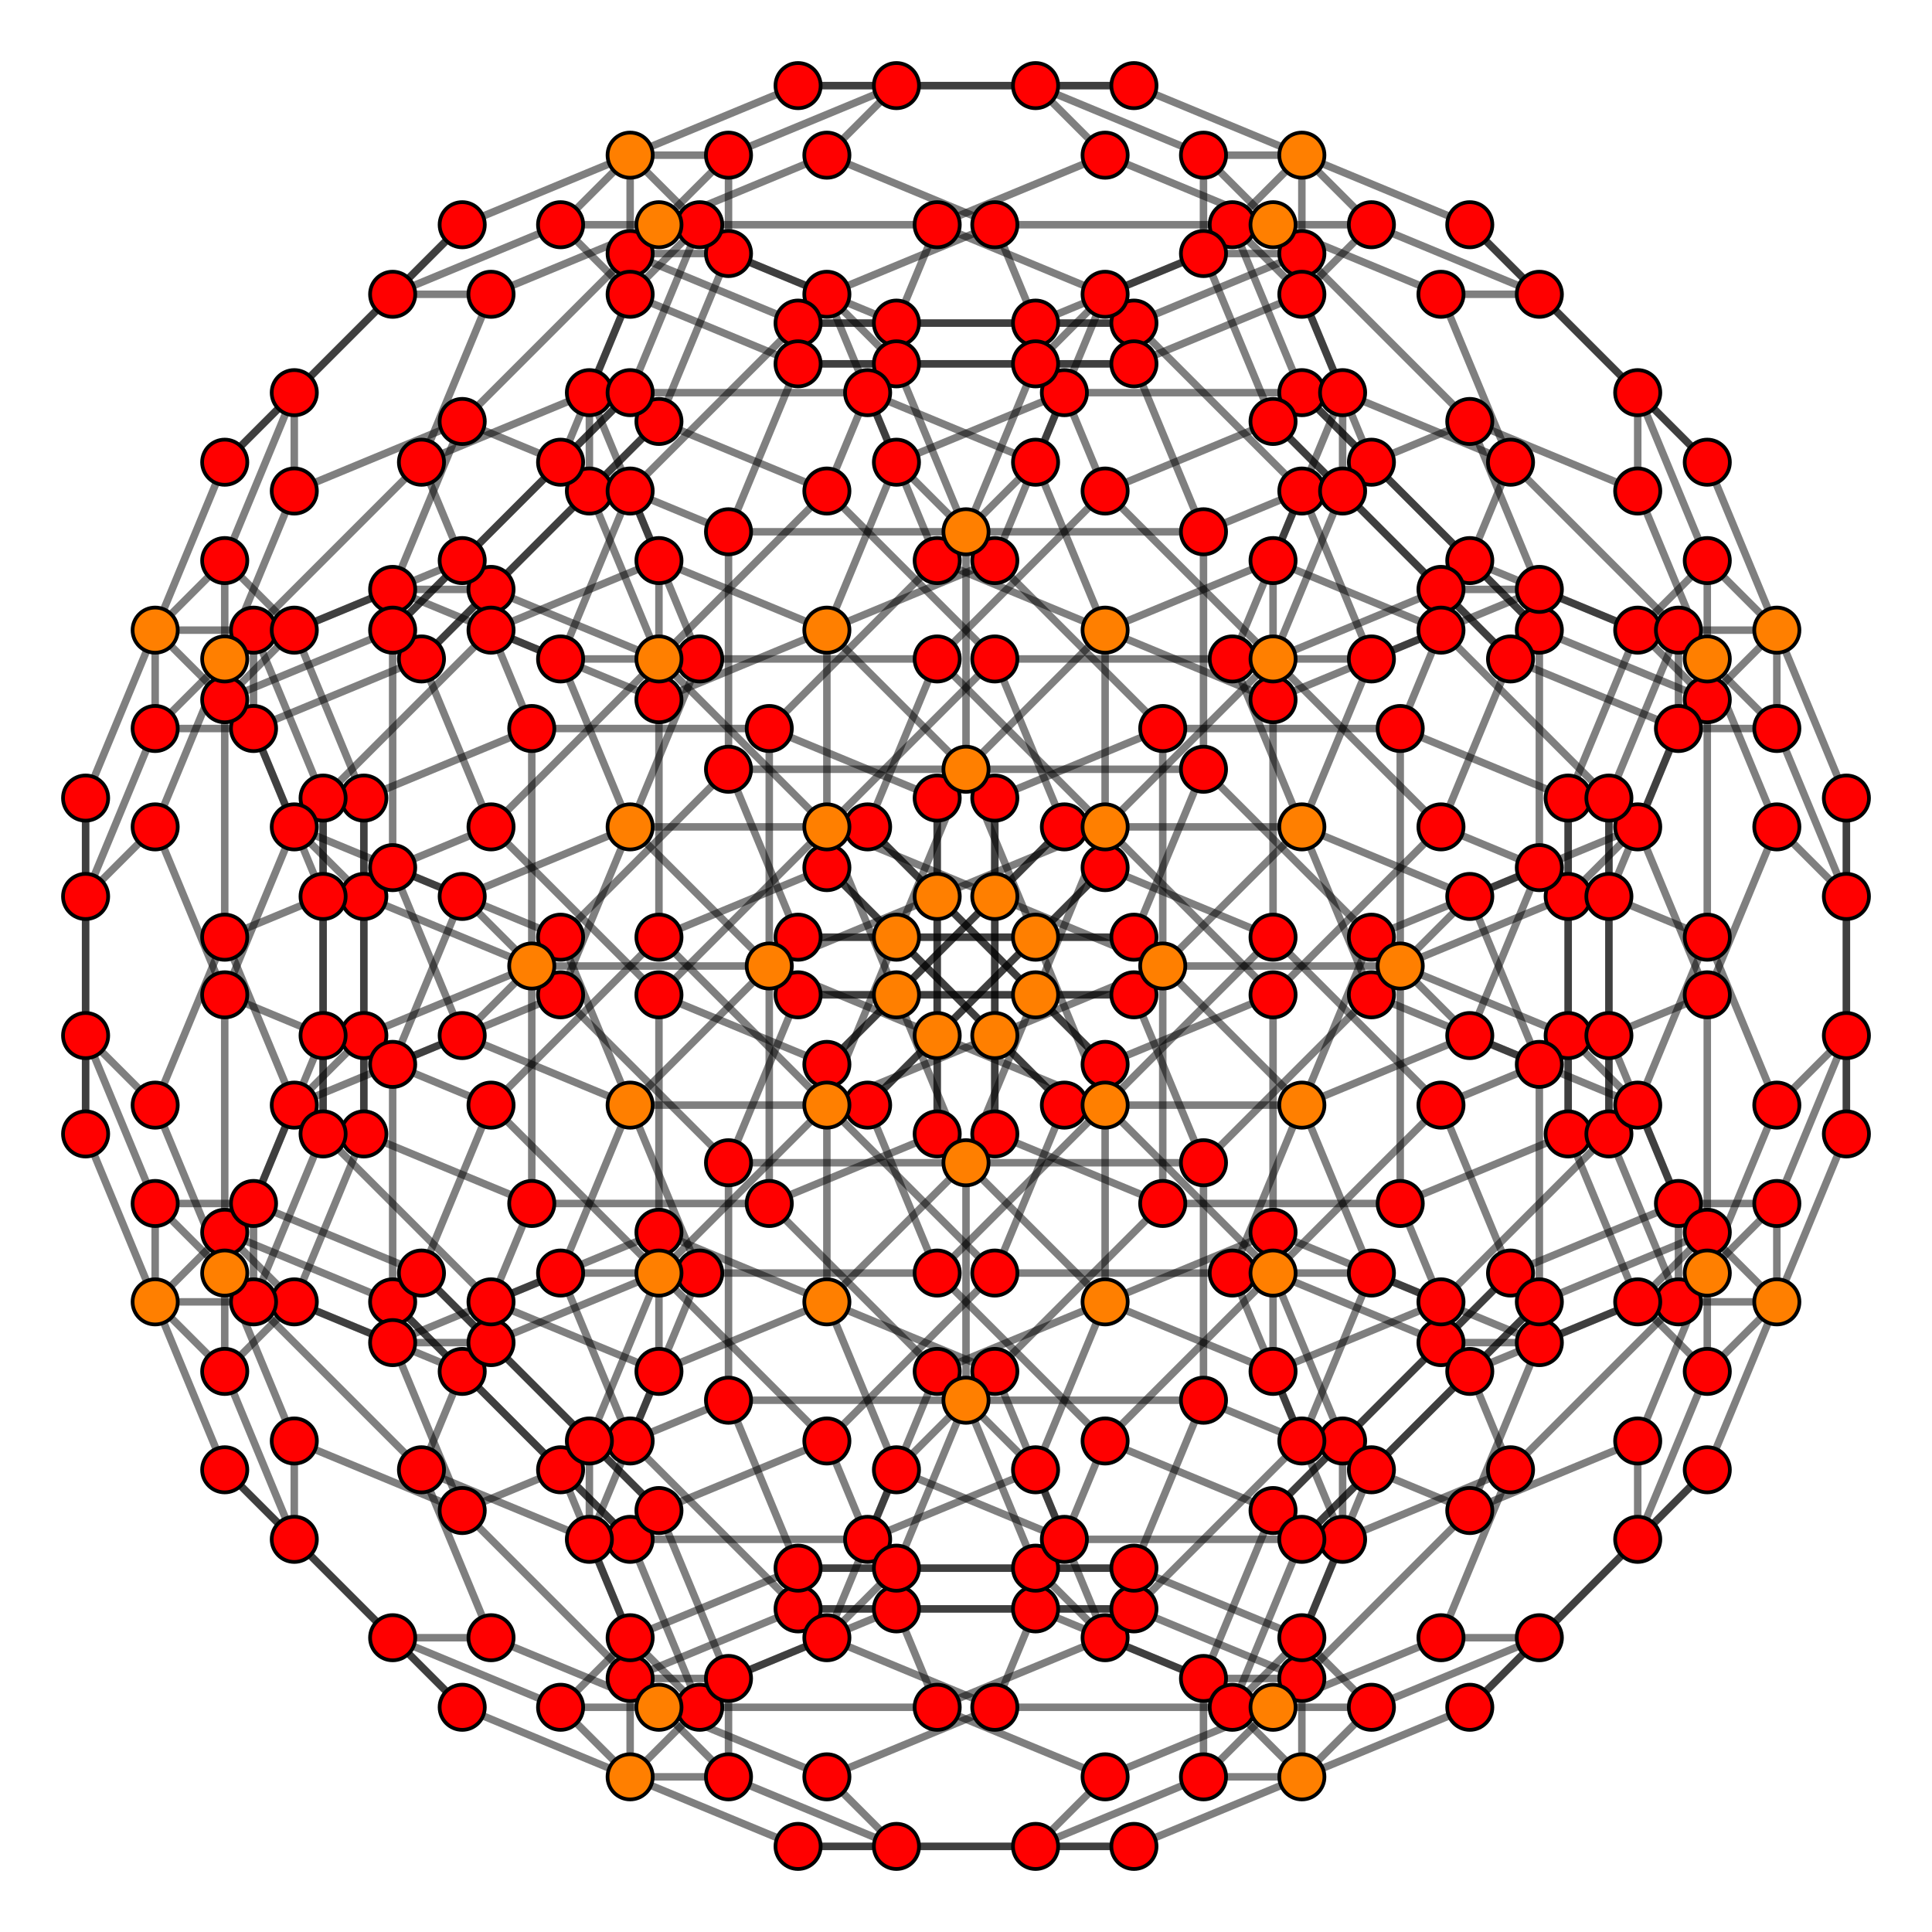 <?xml version="1.0" encoding="UTF-8" standalone="no"?>
<svg
xmlns="http://www.w3.org/2000/svg"
version="1.0"
width="1600" height="1600"
id="4-cube_t0123.svg">
<g style="stroke:#000000;stroke-width:6.2;stroke-opacity:0.50;">
<line x1="1413.893" y1="464.251" x2="1356.287" y2="325.179"/>
<line x1="1413.893" y1="464.251" x2="1356.287" y2="521.856"/>
<line x1="1413.893" y1="464.251" x2="1413.893" y2="545.717"/>
<line x1="1413.893" y1="464.251" x2="1471.498" y2="521.856"/>
<line x1="1111.888" y1="1193.355" x2="1054.283" y2="1054.283"/>
<line x1="1111.888" y1="1193.355" x2="1054.283" y2="1250.960"/>
<line x1="1111.888" y1="1193.355" x2="1111.888" y2="1274.821"/>
<line x1="1111.888" y1="1193.355" x2="1250.960" y2="1054.283"/>
<line x1="881.466" y1="684.789" x2="823.861" y2="545.717"/>
<line x1="881.466" y1="684.789" x2="823.861" y2="742.395"/>
<line x1="881.466" y1="684.789" x2="1078.144" y2="684.789"/>
<line x1="881.466" y1="684.789" x2="742.395" y2="823.861"/>
<line x1="579.462" y1="1413.893" x2="521.856" y2="1274.821"/>
<line x1="579.462" y1="1413.893" x2="521.856" y2="1471.498"/>
<line x1="579.462" y1="1413.893" x2="776.139" y2="1413.893"/>
<line x1="579.462" y1="1413.893" x2="521.856" y2="1356.287"/>
<line x1="1078.144" y1="325.179" x2="1020.538" y2="186.107"/>
<line x1="1078.144" y1="325.179" x2="1217.216" y2="464.251"/>
<line x1="1078.144" y1="325.179" x2="881.466" y2="325.179"/>
<line x1="1078.144" y1="325.179" x2="1135.749" y2="382.784"/>
<line x1="776.139" y1="1054.283" x2="718.534" y2="915.211"/>
<line x1="776.139" y1="1054.283" x2="915.211" y2="1193.355"/>
<line x1="776.139" y1="1054.283" x2="579.462" y2="1054.283"/>
<line x1="776.139" y1="1054.283" x2="915.211" y2="915.211"/>
<line x1="545.717" y1="545.717" x2="488.112" y2="406.645"/>
<line x1="545.717" y1="545.717" x2="684.789" y2="684.789"/>
<line x1="545.717" y1="545.717" x2="545.717" y2="464.251"/>
<line x1="545.717" y1="545.717" x2="406.645" y2="684.789"/>
<line x1="243.713" y1="1274.821" x2="186.107" y2="1135.749"/>
<line x1="243.713" y1="1274.821" x2="382.784" y2="1413.893"/>
<line x1="243.713" y1="1274.821" x2="243.713" y2="1193.355"/>
<line x1="243.713" y1="1274.821" x2="186.107" y2="1217.216"/>
<line x1="1356.287" y1="325.179" x2="1217.216" y2="186.107"/>
<line x1="1356.287" y1="325.179" x2="1356.287" y2="406.645"/>
<line x1="1356.287" y1="325.179" x2="1413.893" y2="382.784"/>
<line x1="1054.283" y1="1054.283" x2="915.211" y2="915.211"/>
<line x1="1054.283" y1="1054.283" x2="1054.283" y2="1135.749"/>
<line x1="1054.283" y1="1054.283" x2="1193.355" y2="915.211"/>
<line x1="823.861" y1="545.717" x2="684.789" y2="406.645"/>
<line x1="823.861" y1="545.717" x2="1020.538" y2="545.717"/>
<line x1="823.861" y1="545.717" x2="684.789" y2="684.789"/>
<line x1="521.856" y1="1274.821" x2="382.784" y2="1135.749"/>
<line x1="521.856" y1="1274.821" x2="718.534" y2="1274.821"/>
<line x1="521.856" y1="1274.821" x2="464.251" y2="1217.216"/>
<line x1="1020.538" y1="186.107" x2="1078.144" y2="128.502"/>
<line x1="1020.538" y1="186.107" x2="823.861" y2="186.107"/>
<line x1="1020.538" y1="186.107" x2="1078.144" y2="243.713"/>
<line x1="718.534" y1="915.211" x2="776.139" y2="857.605"/>
<line x1="718.534" y1="915.211" x2="521.856" y2="915.211"/>
<line x1="718.534" y1="915.211" x2="857.605" y2="776.139"/>
<line x1="488.112" y1="406.645" x2="545.717" y2="349.040"/>
<line x1="488.112" y1="406.645" x2="488.112" y2="325.179"/>
<line x1="488.112" y1="406.645" x2="349.040" y2="545.717"/>
<line x1="186.107" y1="1135.749" x2="243.713" y2="1078.144"/>
<line x1="186.107" y1="1135.749" x2="186.107" y2="1054.283"/>
<line x1="186.107" y1="1135.749" x2="128.502" y2="1078.144"/>
<line x1="1356.287" y1="521.856" x2="1217.216" y2="464.251"/>
<line x1="1356.287" y1="521.856" x2="1298.682" y2="660.928"/>
<line x1="1356.287" y1="521.856" x2="1413.893" y2="579.462"/>
<line x1="1054.283" y1="1250.960" x2="915.211" y2="1193.355"/>
<line x1="1054.283" y1="1250.960" x2="996.677" y2="1390.032"/>
<line x1="1054.283" y1="1250.960" x2="1193.355" y2="1111.888"/>
<line x1="823.861" y1="742.395" x2="684.789" y2="684.789"/>
<line x1="823.861" y1="742.395" x2="962.933" y2="800.000"/>
<line x1="823.861" y1="742.395" x2="684.789" y2="881.466"/>
<line x1="521.856" y1="1471.498" x2="382.784" y2="1413.893"/>
<line x1="521.856" y1="1471.498" x2="660.928" y2="1529.104"/>
<line x1="521.856" y1="1471.498" x2="464.251" y2="1413.893"/>
<line x1="1217.216" y1="464.251" x2="1159.610" y2="603.323"/>
<line x1="1217.216" y1="464.251" x2="1274.821" y2="521.856"/>
<line x1="915.211" y1="1193.355" x2="857.605" y2="1332.427"/>
<line x1="915.211" y1="1193.355" x2="1054.283" y2="1054.283"/>
<line x1="684.789" y1="684.789" x2="545.717" y2="823.861"/>
<line x1="382.784" y1="1413.893" x2="325.179" y2="1356.287"/>
<line x1="1217.216" y1="186.107" x2="1078.144" y2="128.502"/>
<line x1="1217.216" y1="186.107" x2="1274.821" y2="243.713"/>
<line x1="915.211" y1="915.211" x2="776.139" y2="857.605"/>
<line x1="915.211" y1="915.211" x2="1054.283" y2="776.139"/>
<line x1="684.789" y1="406.645" x2="545.717" y2="349.040"/>
<line x1="684.789" y1="406.645" x2="742.395" y2="267.574"/>
<line x1="684.789" y1="406.645" x2="545.717" y2="545.717"/>
<line x1="382.784" y1="1135.749" x2="243.713" y2="1078.144"/>
<line x1="382.784" y1="1135.749" x2="440.390" y2="996.677"/>
<line x1="382.784" y1="1135.749" x2="325.179" y2="1078.144"/>
<line x1="1078.144" y1="128.502" x2="939.072" y2="70.896"/>
<line x1="1078.144" y1="128.502" x2="1135.749" y2="186.107"/>
<line x1="776.139" y1="857.605" x2="637.067" y2="800.000"/>
<line x1="776.139" y1="857.605" x2="915.211" y2="718.534"/>
<line x1="545.717" y1="349.040" x2="603.323" y2="209.968"/>
<line x1="545.717" y1="349.040" x2="406.645" y2="488.112"/>
<line x1="243.713" y1="1078.144" x2="301.318" y2="939.072"/>
<line x1="243.713" y1="1078.144" x2="186.107" y2="1020.538"/>
<line x1="1413.893" y1="545.717" x2="1356.287" y2="406.645"/>
<line x1="1413.893" y1="545.717" x2="1356.287" y2="684.789"/>
<line x1="1413.893" y1="545.717" x2="1471.498" y2="684.789"/>
<line x1="1111.888" y1="1274.821" x2="1054.283" y2="1135.749"/>
<line x1="1111.888" y1="1274.821" x2="1054.283" y2="1413.893"/>
<line x1="1111.888" y1="1274.821" x2="1250.960" y2="1217.215"/>
<line x1="1078.144" y1="684.789" x2="1020.538" y2="545.717"/>
<line x1="1078.144" y1="684.789" x2="1217.216" y2="742.395"/>
<line x1="1078.144" y1="684.789" x2="1135.749" y2="823.861"/>
<line x1="776.139" y1="1413.893" x2="718.534" y2="1274.821"/>
<line x1="776.139" y1="1413.893" x2="915.211" y2="1471.498"/>
<line x1="776.139" y1="1413.893" x2="915.211" y2="1356.287"/>
<line x1="881.466" y1="325.179" x2="823.861" y2="186.107"/>
<line x1="881.466" y1="325.179" x2="823.861" y2="464.251"/>
<line x1="881.466" y1="325.179" x2="742.395" y2="382.784"/>
<line x1="579.462" y1="1054.283" x2="521.856" y2="915.211"/>
<line x1="579.462" y1="1054.283" x2="521.856" y2="1193.355"/>
<line x1="545.717" y1="464.251" x2="488.112" y2="325.179"/>
<line x1="545.717" y1="464.251" x2="684.789" y2="521.856"/>
<line x1="545.717" y1="464.251" x2="406.645" y2="521.856"/>
<line x1="243.713" y1="1193.355" x2="186.107" y2="1054.283"/>
<line x1="243.713" y1="1193.355" x2="382.784" y2="1250.960"/>
<line x1="1356.287" y1="406.645" x2="1217.216" y2="349.040"/>
<line x1="1054.283" y1="1135.749" x2="915.211" y2="1078.144"/>
<line x1="1054.283" y1="1135.749" x2="1193.355" y2="1078.144"/>
<line x1="1020.538" y1="545.717" x2="1078.144" y2="406.645"/>
<line x1="718.534" y1="1274.821" x2="776.139" y2="1135.749"/>
<line x1="718.534" y1="1274.821" x2="857.605" y2="1217.215"/>
<line x1="823.861" y1="186.107" x2="684.789" y2="128.502"/>
<line x1="823.861" y1="186.107" x2="684.789" y2="243.713"/>
<line x1="521.856" y1="915.211" x2="382.784" y2="857.605"/>
<line x1="521.856" y1="915.211" x2="464.251" y2="776.139"/>
<line x1="488.112" y1="325.179" x2="545.717" y2="186.107"/>
<line x1="488.112" y1="325.179" x2="349.040" y2="382.784"/>
<line x1="186.107" y1="1054.283" x2="243.713" y2="915.211"/>
<line x1="186.107" y1="1054.283" x2="128.502" y2="915.211"/>
<line x1="1298.682" y1="660.928" x2="1159.610" y2="603.323"/>
<line x1="1298.682" y1="660.928" x2="1298.682" y2="742.395"/>
<line x1="1298.682" y1="660.928" x2="1298.682" y2="857.605"/>
<line x1="996.677" y1="1390.032" x2="857.605" y2="1332.427"/>
<line x1="996.677" y1="1390.032" x2="996.677" y2="1471.498"/>
<line x1="996.677" y1="1390.032" x2="1078.144" y2="1390.032"/>
<line x1="962.933" y1="800.000" x2="1159.610" y2="800.000"/>
<line x1="962.933" y1="800.000" x2="962.933" y2="996.677"/>
<line x1="660.928" y1="1529.104" x2="857.605" y2="1529.104"/>
<line x1="660.928" y1="1529.104" x2="742.395" y2="1529.104"/>
<line x1="1159.610" y1="603.323" x2="962.933" y2="603.323"/>
<line x1="1159.610" y1="603.323" x2="1159.610" y2="800.000"/>
<line x1="857.605" y1="1332.427" x2="660.928" y2="1332.426"/>
<line x1="857.605" y1="1332.427" x2="939.072" y2="1332.426"/>
<line x1="823.861" y1="742.395" x2="823.861" y2="660.928"/>
<line x1="823.861" y1="742.395" x2="823.861" y2="939.072"/>
<line x1="521.856" y1="1471.498" x2="521.856" y2="1390.032"/>
<line x1="521.856" y1="1471.498" x2="603.323" y2="1471.498"/>
<line x1="1078.144" y1="128.502" x2="1078.144" y2="209.968"/>
<line x1="1078.144" y1="128.502" x2="996.677" y2="128.502"/>
<line x1="776.139" y1="857.605" x2="776.139" y2="939.072"/>
<line x1="776.139" y1="857.605" x2="776.139" y2="660.928"/>
<line x1="742.395" y1="267.574" x2="603.323" y2="209.968"/>
<line x1="742.395" y1="267.574" x2="939.072" y2="267.574"/>
<line x1="742.395" y1="267.574" x2="660.928" y2="267.574"/>
<line x1="440.390" y1="996.677" x2="301.318" y2="939.072"/>
<line x1="440.390" y1="996.677" x2="637.067" y2="996.677"/>
<line x1="440.390" y1="996.677" x2="440.390" y2="800.000"/>
<line x1="939.072" y1="70.896" x2="742.395" y2="70.896"/>
<line x1="939.072" y1="70.896" x2="857.605" y2="70.896"/>
<line x1="637.067" y1="800.000" x2="440.390" y2="800.000"/>
<line x1="637.067" y1="800.000" x2="637.067" y2="603.323"/>
<line x1="603.323" y1="209.968" x2="603.323" y2="128.502"/>
<line x1="603.323" y1="209.968" x2="521.856" y2="209.968"/>
<line x1="301.318" y1="939.072" x2="301.318" y2="857.605"/>
<line x1="301.318" y1="939.072" x2="301.318" y2="742.395"/>
<line x1="1356.287" y1="684.789" x2="1217.216" y2="742.395"/>
<line x1="1356.287" y1="684.789" x2="1298.682" y2="742.395"/>
<line x1="1356.287" y1="684.789" x2="1413.893" y2="823.861"/>
<line x1="1054.283" y1="1413.893" x2="915.211" y2="1471.498"/>
<line x1="1054.283" y1="1413.893" x2="996.677" y2="1471.498"/>
<line x1="1054.283" y1="1413.893" x2="1193.355" y2="1356.287"/>
<line x1="1217.216" y1="742.395" x2="1159.610" y2="800.000"/>
<line x1="1217.216" y1="742.395" x2="1274.821" y2="881.466"/>
<line x1="915.211" y1="1471.498" x2="857.605" y2="1529.104"/>
<line x1="823.861" y1="464.251" x2="684.789" y2="521.856"/>
<line x1="823.861" y1="464.251" x2="962.933" y2="603.323"/>
<line x1="521.856" y1="1193.355" x2="382.784" y2="1250.960"/>
<line x1="521.856" y1="1193.355" x2="660.928" y2="1332.426"/>
<line x1="521.856" y1="1193.355" x2="464.251" y2="1054.283"/>
<line x1="684.789" y1="521.856" x2="823.861" y2="660.928"/>
<line x1="684.789" y1="521.856" x2="545.717" y2="579.462"/>
<line x1="382.784" y1="1250.960" x2="521.856" y2="1390.032"/>
<line x1="382.784" y1="1250.960" x2="325.179" y2="1111.888"/>
<line x1="1217.216" y1="349.040" x2="1078.144" y2="406.645"/>
<line x1="1217.216" y1="349.040" x2="1078.144" y2="209.968"/>
<line x1="1217.216" y1="349.040" x2="1274.821" y2="488.112"/>
<line x1="915.211" y1="1078.144" x2="776.139" y2="1135.749"/>
<line x1="915.211" y1="1078.144" x2="776.139" y2="939.072"/>
<line x1="915.211" y1="1078.144" x2="1054.283" y2="1020.538"/>
<line x1="1078.144" y1="406.645" x2="939.072" y2="267.574"/>
<line x1="1078.144" y1="406.645" x2="1135.749" y2="545.717"/>
<line x1="776.139" y1="1135.749" x2="637.067" y2="996.677"/>
<line x1="684.789" y1="128.502" x2="545.717" y2="186.107"/>
<line x1="684.789" y1="128.502" x2="742.395" y2="70.896"/>
<line x1="382.784" y1="857.605" x2="243.713" y2="915.211"/>
<line x1="382.784" y1="857.605" x2="440.390" y2="800.000"/>
<line x1="382.784" y1="857.605" x2="325.179" y2="718.534"/>
<line x1="545.717" y1="186.107" x2="603.323" y2="128.502"/>
<line x1="545.717" y1="186.107" x2="406.645" y2="243.713"/>
<line x1="243.713" y1="915.211" x2="301.318" y2="857.605"/>
<line x1="243.713" y1="915.211" x2="186.107" y2="776.139"/>
<line x1="1298.682" y1="742.395" x2="1159.610" y2="800.000"/>
<line x1="1298.682" y1="742.395" x2="1298.682" y2="939.072"/>
<line x1="996.677" y1="1471.498" x2="857.605" y2="1529.104"/>
<line x1="996.677" y1="1471.498" x2="1078.144" y2="1471.498"/>
<line x1="1159.610" y1="800.000" x2="1159.610" y2="996.677"/>
<line x1="857.605" y1="1529.104" x2="939.072" y2="1529.104"/>
<line x1="962.933" y1="603.323" x2="823.861" y2="660.928"/>
<line x1="962.933" y1="603.323" x2="962.933" y2="800.000"/>
<line x1="660.928" y1="1332.426" x2="521.856" y2="1390.032"/>
<line x1="660.928" y1="1332.426" x2="742.395" y2="1332.426"/>
<line x1="823.861" y1="660.928" x2="823.861" y2="857.605"/>
<line x1="521.856" y1="1390.032" x2="603.323" y2="1390.032"/>
<line x1="1078.144" y1="209.968" x2="939.072" y2="267.574"/>
<line x1="1078.144" y1="209.968" x2="996.677" y2="209.968"/>
<line x1="776.139" y1="939.072" x2="637.067" y2="996.677"/>
<line x1="776.139" y1="939.072" x2="776.139" y2="742.395"/>
<line x1="939.072" y1="267.574" x2="857.605" y2="267.574"/>
<line x1="637.067" y1="996.677" x2="637.067" y2="800.000"/>
<line x1="742.395" y1="70.896" x2="603.323" y2="128.502"/>
<line x1="742.395" y1="70.896" x2="660.928" y2="70.896"/>
<line x1="440.390" y1="800.000" x2="301.318" y2="857.605"/>
<line x1="440.390" y1="800.000" x2="440.390" y2="603.323"/>
<line x1="603.323" y1="128.502" x2="521.856" y2="128.502"/>
<line x1="301.318" y1="857.605" x2="301.318" y2="660.928"/>
<line x1="1471.498" y1="521.856" x2="1413.893" y2="382.784"/>
<line x1="1471.498" y1="521.856" x2="1413.893" y2="579.462"/>
<line x1="1471.498" y1="521.856" x2="1529.104" y2="660.928"/>
<line x1="1250.960" y1="1054.283" x2="1193.355" y2="915.211"/>
<line x1="1250.960" y1="1054.283" x2="1193.355" y2="1111.888"/>
<line x1="1250.960" y1="1054.283" x2="1390.032" y2="996.677"/>
<line x1="742.395" y1="823.861" x2="684.789" y2="684.789"/>
<line x1="742.395" y1="823.861" x2="684.789" y2="881.466"/>
<line x1="742.395" y1="823.861" x2="800.000" y2="962.933"/>
<line x1="521.856" y1="1356.287" x2="464.251" y2="1217.216"/>
<line x1="521.856" y1="1356.287" x2="464.251" y2="1413.893"/>
<line x1="521.856" y1="1356.287" x2="660.928" y2="1298.682"/>
<line x1="1135.749" y1="382.784" x2="1078.144" y2="243.713"/>
<line x1="1135.749" y1="382.784" x2="1274.821" y2="521.856"/>
<line x1="1135.749" y1="382.784" x2="996.677" y2="440.390"/>
<line x1="915.211" y1="915.211" x2="857.605" y2="776.139"/>
<line x1="406.645" y1="684.789" x2="349.040" y2="545.717"/>
<line x1="406.645" y1="684.789" x2="545.717" y2="823.861"/>
<line x1="406.645" y1="684.789" x2="267.574" y2="742.395"/>
<line x1="186.107" y1="1217.216" x2="128.502" y2="1078.144"/>
<line x1="186.107" y1="1217.216" x2="325.179" y2="1356.287"/>
<line x1="1413.893" y1="382.784" x2="1274.821" y2="243.713"/>
<line x1="1193.355" y1="915.211" x2="1054.283" y2="776.139"/>
<line x1="1193.355" y1="915.211" x2="1332.427" y2="857.605"/>
<line x1="464.251" y1="1217.216" x2="325.179" y2="1078.144"/>
<line x1="464.251" y1="1217.216" x2="603.323" y2="1159.610"/>
<line x1="1078.144" y1="243.713" x2="1135.749" y2="186.107"/>
<line x1="1078.144" y1="243.713" x2="939.072" y2="301.318"/>
<line x1="857.605" y1="776.139" x2="915.211" y2="718.534"/>
<line x1="857.605" y1="776.139" x2="800.000" y2="637.067"/>
<line x1="349.040" y1="545.717" x2="406.645" y2="488.112"/>
<line x1="349.040" y1="545.717" x2="209.968" y2="603.323"/>
<line x1="128.502" y1="1078.144" x2="186.107" y2="1020.538"/>
<line x1="128.502" y1="1078.144" x2="70.896" y2="939.072"/>
<line x1="1413.893" y1="579.462" x2="1274.821" y2="521.856"/>
<line x1="1413.893" y1="579.462" x2="1413.893" y2="776.139"/>
<line x1="1193.355" y1="1111.888" x2="1054.283" y2="1054.283"/>
<line x1="1193.355" y1="1111.888" x2="1274.821" y2="1111.888"/>
<line x1="684.789" y1="881.466" x2="545.717" y2="823.861"/>
<line x1="684.789" y1="881.466" x2="684.789" y2="1078.144"/>
<line x1="464.251" y1="1413.893" x2="325.179" y2="1356.287"/>
<line x1="464.251" y1="1413.893" x2="545.717" y2="1413.893"/>
<line x1="1274.821" y1="521.856" x2="1274.821" y2="718.534"/>
<line x1="1054.283" y1="1054.283" x2="1135.749" y2="1054.283"/>
<line x1="545.717" y1="823.861" x2="545.717" y2="1020.538"/>
<line x1="325.179" y1="1356.287" x2="406.645" y2="1356.287"/>
<line x1="1274.821" y1="243.713" x2="1135.749" y2="186.107"/>
<line x1="1274.821" y1="243.713" x2="1193.355" y2="243.713"/>
<line x1="1054.283" y1="776.139" x2="915.211" y2="718.534"/>
<line x1="1054.283" y1="776.139" x2="1054.283" y2="579.462"/>
<line x1="545.717" y1="545.717" x2="406.645" y2="488.112"/>
<line x1="545.717" y1="545.717" x2="464.251" y2="545.717"/>
<line x1="325.179" y1="1078.144" x2="186.107" y2="1020.538"/>
<line x1="325.179" y1="1078.144" x2="325.179" y2="881.466"/>
<line x1="1135.749" y1="186.107" x2="1054.283" y2="186.107"/>
<line x1="915.211" y1="718.534" x2="915.211" y2="521.856"/>
<line x1="406.645" y1="488.112" x2="325.179" y2="488.112"/>
<line x1="186.107" y1="1020.538" x2="186.107" y2="823.861"/>
<line x1="1471.498" y1="684.789" x2="1413.893" y2="823.861"/>
<line x1="1471.498" y1="684.789" x2="1529.104" y2="742.395"/>
<line x1="1250.960" y1="1217.215" x2="1193.355" y2="1078.144"/>
<line x1="1250.960" y1="1217.215" x2="1193.355" y2="1356.287"/>
<line x1="1250.960" y1="1217.215" x2="1390.032" y2="1078.144"/>
<line x1="1135.749" y1="823.861" x2="1274.821" y2="881.466"/>
<line x1="1135.749" y1="823.861" x2="996.677" y2="962.933"/>
<line x1="915.211" y1="1356.287" x2="857.605" y2="1217.215"/>
<line x1="915.211" y1="1356.287" x2="1054.283" y2="1413.893"/>
<line x1="915.211" y1="1356.287" x2="857.605" y2="1298.682"/>
<line x1="742.395" y1="382.784" x2="684.789" y2="243.713"/>
<line x1="742.395" y1="382.784" x2="684.789" y2="521.856"/>
<line x1="742.395" y1="382.784" x2="800.000" y2="440.390"/>
<line x1="521.856" y1="915.211" x2="464.251" y2="1054.283"/>
<line x1="521.856" y1="915.211" x2="660.928" y2="776.139"/>
<line x1="406.645" y1="521.856" x2="349.040" y2="382.784"/>
<line x1="406.645" y1="521.856" x2="545.717" y2="579.462"/>
<line x1="406.645" y1="521.856" x2="267.574" y2="660.928"/>
<line x1="186.107" y1="1054.283" x2="325.179" y2="1111.888"/>
<line x1="186.107" y1="1054.283" x2="128.502" y2="996.677"/>
<line x1="1413.893" y1="545.717" x2="1274.821" y2="488.112"/>
<line x1="1413.893" y1="545.717" x2="1471.498" y2="603.323"/>
<line x1="1193.355" y1="1078.144" x2="1054.283" y2="1020.538"/>
<line x1="1193.355" y1="1078.144" x2="1332.427" y2="939.072"/>
<line x1="1078.144" y1="684.789" x2="1135.749" y2="545.717"/>
<line x1="1078.144" y1="684.789" x2="939.072" y2="823.861"/>
<line x1="857.605" y1="1217.215" x2="915.211" y2="1078.144"/>
<line x1="857.605" y1="1217.215" x2="800.000" y2="1159.610"/>
<line x1="684.789" y1="243.713" x2="545.717" y2="186.107"/>
<line x1="684.789" y1="243.713" x2="742.395" y2="301.318"/>
<line x1="464.251" y1="776.139" x2="325.179" y2="718.534"/>
<line x1="464.251" y1="776.139" x2="603.323" y2="637.067"/>
<line x1="349.040" y1="382.784" x2="406.645" y2="243.713"/>
<line x1="349.040" y1="382.784" x2="209.968" y2="521.856"/>
<line x1="128.502" y1="915.211" x2="186.107" y2="776.139"/>
<line x1="128.502" y1="915.211" x2="70.896" y2="857.605"/>
<line x1="1298.682" y1="857.605" x2="1159.610" y2="800.000"/>
<line x1="1298.682" y1="857.605" x2="1298.682" y2="939.072"/>
<line x1="1298.682" y1="857.605" x2="1356.287" y2="915.211"/>
<line x1="1078.144" y1="1390.032" x2="939.072" y2="1332.426"/>
<line x1="1078.144" y1="1390.032" x2="1078.144" y2="1471.498"/>
<line x1="1078.144" y1="1390.032" x2="1217.216" y2="1250.960"/>
<line x1="962.933" y1="996.677" x2="823.861" y2="939.072"/>
<line x1="962.933" y1="996.677" x2="1159.610" y2="996.677"/>
<line x1="962.933" y1="996.677" x2="823.861" y2="1135.749"/>
<line x1="742.395" y1="1529.104" x2="603.323" y2="1471.498"/>
<line x1="742.395" y1="1529.104" x2="939.072" y2="1529.104"/>
<line x1="742.395" y1="1529.104" x2="684.789" y2="1471.498"/>
<line x1="1159.610" y1="800.000" x2="1217.216" y2="857.605"/>
<line x1="939.072" y1="1332.426" x2="742.395" y2="1332.426"/>
<line x1="939.072" y1="1332.426" x2="1078.144" y2="1193.355"/>
<line x1="823.861" y1="939.072" x2="823.861" y2="857.605"/>
<line x1="823.861" y1="939.072" x2="684.789" y2="1078.144"/>
<line x1="603.323" y1="1471.498" x2="603.323" y2="1390.032"/>
<line x1="603.323" y1="1471.498" x2="545.717" y2="1413.893"/>
<line x1="996.677" y1="128.502" x2="857.605" y2="70.896"/>
<line x1="996.677" y1="128.502" x2="996.677" y2="209.968"/>
<line x1="996.677" y1="128.502" x2="1054.283" y2="186.107"/>
<line x1="776.139" y1="660.928" x2="637.067" y2="603.323"/>
<line x1="776.139" y1="660.928" x2="776.139" y2="742.395"/>
<line x1="776.139" y1="660.928" x2="915.211" y2="521.856"/>
<line x1="660.928" y1="267.574" x2="521.856" y2="209.968"/>
<line x1="660.928" y1="267.574" x2="857.605" y2="267.574"/>
<line x1="660.928" y1="267.574" x2="521.856" y2="406.645"/>
<line x1="440.390" y1="800.000" x2="301.318" y2="742.395"/>
<line x1="440.390" y1="800.000" x2="382.784" y2="742.395"/>
<line x1="857.605" y1="70.896" x2="660.928" y2="70.896"/>
<line x1="857.605" y1="70.896" x2="915.211" y2="128.502"/>
<line x1="637.067" y1="603.323" x2="440.390" y2="603.323"/>
<line x1="637.067" y1="603.323" x2="776.139" y2="464.251"/>
<line x1="521.856" y1="209.968" x2="521.856" y2="128.502"/>
<line x1="521.856" y1="209.968" x2="382.784" y2="349.040"/>
<line x1="301.318" y1="742.395" x2="301.318" y2="660.928"/>
<line x1="301.318" y1="742.395" x2="243.713" y2="684.789"/>
<line x1="1413.893" y1="823.861" x2="1274.821" y2="881.466"/>
<line x1="1413.893" y1="823.861" x2="1413.893" y2="1020.538"/>
<line x1="1193.355" y1="1356.287" x2="1274.821" y2="1356.287"/>
<line x1="1274.821" y1="881.466" x2="1274.821" y2="1078.144"/>
<line x1="1054.283" y1="1413.893" x2="1135.749" y2="1413.893"/>
<line x1="684.789" y1="521.856" x2="684.789" y2="718.534"/>
<line x1="464.251" y1="1054.283" x2="325.179" y2="1111.888"/>
<line x1="464.251" y1="1054.283" x2="545.717" y2="1054.283"/>
<line x1="545.717" y1="579.462" x2="545.717" y2="776.139"/>
<line x1="325.179" y1="1111.888" x2="406.645" y2="1111.888"/>
<line x1="1274.821" y1="488.112" x2="1135.749" y2="545.717"/>
<line x1="1274.821" y1="488.112" x2="1193.355" y2="488.112"/>
<line x1="1054.283" y1="1020.538" x2="1054.283" y2="823.861"/>
<line x1="1135.749" y1="545.717" x2="1054.283" y2="545.717"/>
<line x1="915.211" y1="1078.144" x2="915.211" y2="881.466"/>
<line x1="545.717" y1="186.107" x2="464.251" y2="186.107"/>
<line x1="325.179" y1="718.534" x2="186.107" y2="776.139"/>
<line x1="325.179" y1="718.534" x2="325.179" y2="521.856"/>
<line x1="406.645" y1="243.713" x2="325.179" y2="243.713"/>
<line x1="186.107" y1="776.139" x2="186.107" y2="579.462"/>
<line x1="1298.682" y1="939.072" x2="1159.610" y2="996.677"/>
<line x1="1298.682" y1="939.072" x2="1356.287" y2="1078.144"/>
<line x1="1078.144" y1="1471.498" x2="939.072" y2="1529.104"/>
<line x1="1078.144" y1="1471.498" x2="1217.216" y2="1413.893"/>
<line x1="1159.610" y1="996.677" x2="1217.216" y2="1135.749"/>
<line x1="962.933" y1="800.000" x2="823.861" y2="857.605"/>
<line x1="742.395" y1="1332.426" x2="603.323" y2="1390.032"/>
<line x1="742.395" y1="1332.426" x2="684.789" y2="1193.355"/>
<line x1="823.861" y1="857.605" x2="684.789" y2="915.211"/>
<line x1="603.323" y1="1390.032" x2="545.717" y2="1250.960"/>
<line x1="996.677" y1="209.968" x2="857.605" y2="267.574"/>
<line x1="996.677" y1="209.968" x2="1054.283" y2="349.040"/>
<line x1="776.139" y1="742.395" x2="637.067" y2="800.000"/>
<line x1="776.139" y1="742.395" x2="915.211" y2="684.789"/>
<line x1="857.605" y1="267.574" x2="915.211" y2="406.645"/>
<line x1="660.928" y1="70.896" x2="521.856" y2="128.502"/>
<line x1="440.390" y1="603.323" x2="301.318" y2="660.928"/>
<line x1="440.390" y1="603.323" x2="382.784" y2="464.251"/>
<line x1="521.856" y1="128.502" x2="382.784" y2="186.107"/>
<line x1="301.318" y1="660.928" x2="243.713" y2="521.856"/>
<line x1="1529.104" y1="660.928" x2="1529.104" y2="742.395"/>
<line x1="1529.104" y1="660.928" x2="1529.104" y2="857.605"/>
<line x1="1390.032" y1="996.677" x2="1332.427" y2="857.605"/>
<line x1="1390.032" y1="996.677" x2="1390.032" y2="1078.144"/>
<line x1="1390.032" y1="996.677" x2="1471.498" y2="996.677"/>
<line x1="800.000" y1="962.933" x2="996.677" y2="962.933"/>
<line x1="800.000" y1="962.933" x2="800.000" y2="1159.610"/>
<line x1="660.928" y1="1298.682" x2="603.323" y2="1159.610"/>
<line x1="660.928" y1="1298.682" x2="857.605" y2="1298.682"/>
<line x1="660.928" y1="1298.682" x2="742.395" y2="1298.682"/>
<line x1="996.677" y1="440.390" x2="939.072" y2="301.318"/>
<line x1="996.677" y1="440.390" x2="800.000" y2="440.390"/>
<line x1="996.677" y1="440.390" x2="996.677" y2="637.067"/>
<line x1="857.605" y1="776.139" x2="660.928" y2="776.139"/>
<line x1="857.605" y1="776.139" x2="939.072" y2="776.139"/>
<line x1="267.574" y1="742.395" x2="209.968" y2="603.323"/>
<line x1="267.574" y1="742.395" x2="267.574" y2="660.928"/>
<line x1="267.574" y1="742.395" x2="267.574" y2="939.072"/>
<line x1="128.502" y1="1078.144" x2="128.502" y2="996.677"/>
<line x1="128.502" y1="1078.144" x2="209.968" y2="1078.144"/>
<line x1="1471.498" y1="521.856" x2="1471.498" y2="603.323"/>
<line x1="1471.498" y1="521.856" x2="1390.032" y2="521.856"/>
<line x1="1332.427" y1="857.605" x2="1332.427" y2="939.072"/>
<line x1="1332.427" y1="857.605" x2="1332.426" y2="660.928"/>
<line x1="742.395" y1="823.861" x2="939.072" y2="823.861"/>
<line x1="742.395" y1="823.861" x2="660.928" y2="823.861"/>
<line x1="603.323" y1="1159.610" x2="800.000" y2="1159.610"/>
<line x1="603.323" y1="1159.610" x2="603.323" y2="962.933"/>
<line x1="939.072" y1="301.318" x2="742.395" y2="301.318"/>
<line x1="939.072" y1="301.318" x2="857.605" y2="301.318"/>
<line x1="800.000" y1="637.067" x2="603.323" y2="637.067"/>
<line x1="800.000" y1="637.067" x2="800.000" y2="440.390"/>
<line x1="209.968" y1="603.323" x2="209.968" y2="521.856"/>
<line x1="209.968" y1="603.323" x2="128.502" y2="603.323"/>
<line x1="70.896" y1="939.072" x2="70.896" y2="857.605"/>
<line x1="70.896" y1="939.072" x2="70.896" y2="742.395"/>
<line x1="1413.893" y1="776.139" x2="1274.821" y2="718.534"/>
<line x1="1413.893" y1="776.139" x2="1356.287" y2="915.211"/>
<line x1="1413.893" y1="776.139" x2="1471.498" y2="915.211"/>
<line x1="1274.821" y1="1111.888" x2="1135.749" y2="1054.283"/>
<line x1="1274.821" y1="1111.888" x2="1217.216" y2="1250.960"/>
<line x1="1274.821" y1="1111.888" x2="1413.893" y2="1054.283"/>
<line x1="684.789" y1="1078.144" x2="545.717" y2="1020.538"/>
<line x1="684.789" y1="1078.144" x2="823.861" y2="1135.749"/>
<line x1="684.789" y1="1078.144" x2="742.395" y2="1217.216"/>
<line x1="545.717" y1="1413.893" x2="406.645" y2="1356.287"/>
<line x1="545.717" y1="1413.893" x2="684.789" y2="1471.498"/>
<line x1="545.717" y1="1413.893" x2="684.789" y2="1356.287"/>
<line x1="1274.821" y1="718.534" x2="1217.216" y2="857.605"/>
<line x1="1274.821" y1="718.534" x2="1135.749" y2="776.139"/>
<line x1="1135.749" y1="1054.283" x2="1078.144" y2="1193.355"/>
<line x1="1135.749" y1="1054.283" x2="1078.144" y2="915.211"/>
<line x1="545.717" y1="1020.538" x2="406.645" y2="1078.144"/>
<line x1="406.645" y1="1356.287" x2="349.040" y2="1217.216"/>
<line x1="1193.355" y1="243.713" x2="1054.283" y2="186.107"/>
<line x1="1193.355" y1="243.713" x2="1250.960" y2="382.784"/>
<line x1="1054.283" y1="579.462" x2="915.211" y2="521.856"/>
<line x1="1054.283" y1="579.462" x2="1193.355" y2="521.856"/>
<line x1="464.251" y1="545.717" x2="325.179" y2="488.112"/>
<line x1="464.251" y1="545.717" x2="521.856" y2="406.645"/>
<line x1="464.251" y1="545.717" x2="521.856" y2="684.789"/>
<line x1="325.179" y1="881.466" x2="186.107" y2="823.861"/>
<line x1="325.179" y1="881.466" x2="382.784" y2="742.395"/>
<line x1="325.179" y1="881.466" x2="464.251" y2="823.861"/>
<line x1="1054.283" y1="186.107" x2="915.211" y2="128.502"/>
<line x1="1054.283" y1="186.107" x2="915.211" y2="243.713"/>
<line x1="915.211" y1="521.856" x2="776.139" y2="464.251"/>
<line x1="915.211" y1="521.856" x2="857.605" y2="382.784"/>
<line x1="325.179" y1="488.112" x2="382.784" y2="349.040"/>
<line x1="325.179" y1="488.112" x2="186.107" y2="545.717"/>
<line x1="186.107" y1="823.861" x2="243.713" y2="684.789"/>
<line x1="186.107" y1="823.861" x2="128.502" y2="684.789"/>
<line x1="1529.104" y1="742.395" x2="1471.498" y2="603.323"/>
<line x1="1529.104" y1="742.395" x2="1529.104" y2="939.072"/>
<line x1="1390.032" y1="1078.144" x2="1332.427" y2="939.072"/>
<line x1="1390.032" y1="1078.144" x2="1471.498" y2="1078.144"/>
<line x1="996.677" y1="962.933" x2="939.072" y2="823.861"/>
<line x1="996.677" y1="962.933" x2="996.677" y2="1159.610"/>
<line x1="857.605" y1="1298.682" x2="800.000" y2="1159.610"/>
<line x1="857.605" y1="1298.682" x2="939.072" y2="1298.682"/>
<line x1="800.000" y1="440.390" x2="742.395" y2="301.318"/>
<line x1="660.928" y1="776.139" x2="603.323" y2="637.067"/>
<line x1="660.928" y1="776.139" x2="742.395" y2="776.139"/>
<line x1="267.574" y1="660.928" x2="209.968" y2="521.856"/>
<line x1="267.574" y1="660.928" x2="267.574" y2="857.605"/>
<line x1="128.502" y1="996.677" x2="70.896" y2="857.605"/>
<line x1="128.502" y1="996.677" x2="209.968" y2="996.677"/>
<line x1="1471.498" y1="603.323" x2="1390.032" y2="603.323"/>
<line x1="1332.427" y1="939.072" x2="1332.426" y2="742.395"/>
<line x1="939.072" y1="823.861" x2="857.605" y2="823.861"/>
<line x1="742.395" y1="301.318" x2="660.928" y2="301.318"/>
<line x1="603.323" y1="637.067" x2="603.323" y2="440.390"/>
<line x1="209.968" y1="521.856" x2="128.502" y2="521.856"/>
<line x1="70.896" y1="857.605" x2="70.896" y2="660.928"/>
<line x1="1356.287" y1="915.211" x2="1217.216" y2="857.605"/>
<line x1="1356.287" y1="915.211" x2="1413.893" y2="1054.283"/>
<line x1="1217.216" y1="1250.960" x2="1078.144" y2="1193.355"/>
<line x1="1217.216" y1="1250.960" x2="1356.287" y2="1193.355"/>
<line x1="823.861" y1="1135.749" x2="881.466" y2="1274.821"/>
<line x1="684.789" y1="1471.498" x2="823.861" y2="1413.893"/>
<line x1="1217.216" y1="857.605" x2="1078.144" y2="915.211"/>
<line x1="1078.144" y1="1193.355" x2="1020.538" y2="1054.283"/>
<line x1="684.789" y1="1078.144" x2="545.717" y2="1135.749"/>
<line x1="545.717" y1="1413.893" x2="488.112" y2="1274.821"/>
<line x1="1054.283" y1="186.107" x2="1111.888" y2="325.179"/>
<line x1="915.211" y1="521.856" x2="1054.283" y2="464.251"/>
<line x1="521.856" y1="406.645" x2="382.784" y2="349.040"/>
<line x1="521.856" y1="406.645" x2="579.462" y2="545.717"/>
<line x1="382.784" y1="742.395" x2="243.713" y2="684.789"/>
<line x1="382.784" y1="742.395" x2="521.856" y2="684.789"/>
<line x1="915.211" y1="128.502" x2="776.139" y2="186.107"/>
<line x1="776.139" y1="464.251" x2="718.534" y2="325.179"/>
<line x1="382.784" y1="349.040" x2="243.713" y2="406.645"/>
<line x1="243.713" y1="684.789" x2="186.107" y2="545.717"/>
<line x1="1413.893" y1="1020.538" x2="1274.821" y2="1078.144"/>
<line x1="1413.893" y1="1020.538" x2="1356.287" y2="1078.144"/>
<line x1="1413.893" y1="1020.538" x2="1471.498" y2="1078.144"/>
<line x1="1274.821" y1="1356.287" x2="1135.749" y2="1413.893"/>
<line x1="1274.821" y1="1356.287" x2="1217.216" y2="1413.893"/>
<line x1="1274.821" y1="1356.287" x2="1413.893" y2="1217.216"/>
<line x1="1274.821" y1="1078.144" x2="1217.216" y2="1135.749"/>
<line x1="1274.821" y1="1078.144" x2="1135.749" y2="1217.216"/>
<line x1="1135.749" y1="1413.893" x2="1078.144" y2="1471.498"/>
<line x1="1135.749" y1="1413.893" x2="1078.144" y2="1356.287"/>
<line x1="684.789" y1="718.534" x2="545.717" y2="776.139"/>
<line x1="684.789" y1="718.534" x2="823.861" y2="857.605"/>
<line x1="684.789" y1="718.534" x2="742.395" y2="776.139"/>
<line x1="545.717" y1="1054.283" x2="406.645" y2="1111.888"/>
<line x1="545.717" y1="1054.283" x2="684.789" y2="1193.355"/>
<line x1="545.717" y1="1054.283" x2="684.789" y2="915.211"/>
<line x1="545.717" y1="776.139" x2="684.789" y2="915.211"/>
<line x1="545.717" y1="776.139" x2="406.645" y2="915.211"/>
<line x1="406.645" y1="1111.888" x2="545.717" y2="1250.960"/>
<line x1="406.645" y1="1111.888" x2="349.040" y2="1054.283"/>
<line x1="1193.355" y1="488.112" x2="1054.283" y2="545.717"/>
<line x1="1193.355" y1="488.112" x2="1054.283" y2="349.040"/>
<line x1="1193.355" y1="488.112" x2="1250.960" y2="545.717"/>
<line x1="1054.283" y1="823.861" x2="915.211" y2="881.466"/>
<line x1="1054.283" y1="823.861" x2="915.211" y2="684.789"/>
<line x1="1054.283" y1="823.861" x2="1193.355" y2="684.789"/>
<line x1="1054.283" y1="545.717" x2="915.211" y2="406.645"/>
<line x1="1054.283" y1="545.717" x2="915.211" y2="684.789"/>
<line x1="915.211" y1="881.466" x2="776.139" y2="742.395"/>
<line x1="915.211" y1="881.466" x2="857.605" y2="823.861"/>
<line x1="464.251" y1="186.107" x2="325.179" y2="243.713"/>
<line x1="464.251" y1="186.107" x2="521.856" y2="128.502"/>
<line x1="464.251" y1="186.107" x2="521.856" y2="243.713"/>
<line x1="325.179" y1="521.856" x2="186.107" y2="579.462"/>
<line x1="325.179" y1="521.856" x2="382.784" y2="464.251"/>
<line x1="325.179" y1="521.856" x2="464.251" y2="382.784"/>
<line x1="325.179" y1="243.713" x2="382.784" y2="186.107"/>
<line x1="325.179" y1="243.713" x2="186.107" y2="382.784"/>
<line x1="186.107" y1="579.462" x2="243.713" y2="521.856"/>
<line x1="186.107" y1="579.462" x2="128.502" y2="521.856"/>
<line x1="1356.287" y1="1078.144" x2="1217.216" y2="1135.749"/>
<line x1="1356.287" y1="1078.144" x2="1413.893" y2="1135.749"/>
<line x1="1217.216" y1="1413.893" x2="1356.287" y2="1274.821"/>
<line x1="1217.216" y1="1135.749" x2="1078.144" y2="1274.821"/>
<line x1="1078.144" y1="1471.498" x2="1020.538" y2="1413.893"/>
<line x1="823.861" y1="857.605" x2="881.466" y2="915.211"/>
<line x1="684.789" y1="1193.355" x2="545.717" y2="1250.960"/>
<line x1="684.789" y1="1193.355" x2="823.861" y2="1054.283"/>
<line x1="545.717" y1="1250.960" x2="488.112" y2="1193.355"/>
<line x1="1054.283" y1="349.040" x2="915.211" y2="406.645"/>
<line x1="1054.283" y1="349.040" x2="1111.888" y2="406.645"/>
<line x1="915.211" y1="406.645" x2="776.139" y2="545.717"/>
<line x1="776.139" y1="742.395" x2="718.534" y2="684.789"/>
<line x1="521.856" y1="128.502" x2="579.462" y2="186.107"/>
<line x1="382.784" y1="464.251" x2="243.713" y2="521.856"/>
<line x1="382.784" y1="464.251" x2="521.856" y2="325.179"/>
<line x1="382.784" y1="186.107" x2="243.713" y2="325.179"/>
<line x1="243.713" y1="521.856" x2="186.107" y2="464.251"/>
<line x1="1529.104" y1="857.605" x2="1471.498" y2="996.677"/>
<line x1="1529.104" y1="857.605" x2="1471.498" y2="915.211"/>
<line x1="1529.104" y1="857.605" x2="1529.104" y2="939.072"/>
<line x1="1471.498" y1="996.677" x2="1413.893" y2="1054.283"/>
<line x1="1471.498" y1="996.677" x2="1471.498" y2="1078.144"/>
<line x1="800.000" y1="1159.610" x2="742.395" y2="1298.682"/>
<line x1="800.000" y1="1159.610" x2="742.395" y2="1217.216"/>
<line x1="800.000" y1="1159.610" x2="996.677" y2="1159.610"/>
<line x1="742.395" y1="1298.682" x2="684.789" y2="1356.287"/>
<line x1="742.395" y1="1298.682" x2="939.072" y2="1298.682"/>
<line x1="996.677" y1="637.067" x2="939.072" y2="776.139"/>
<line x1="996.677" y1="637.067" x2="1135.749" y2="776.139"/>
<line x1="996.677" y1="637.067" x2="800.000" y2="637.067"/>
<line x1="939.072" y1="776.139" x2="1078.144" y2="915.211"/>
<line x1="939.072" y1="776.139" x2="742.395" y2="776.139"/>
<line x1="267.574" y1="939.072" x2="209.968" y2="1078.144"/>
<line x1="267.574" y1="939.072" x2="406.645" y2="1078.144"/>
<line x1="267.574" y1="939.072" x2="267.574" y2="857.605"/>
<line x1="209.968" y1="1078.144" x2="349.040" y2="1217.216"/>
<line x1="209.968" y1="1078.144" x2="209.968" y2="996.677"/>
<line x1="1390.032" y1="521.856" x2="1332.426" y2="660.928"/>
<line x1="1390.032" y1="521.856" x2="1250.960" y2="382.784"/>
<line x1="1390.032" y1="521.856" x2="1390.032" y2="603.323"/>
<line x1="1332.426" y1="660.928" x2="1193.355" y2="521.856"/>
<line x1="1332.426" y1="660.928" x2="1332.426" y2="742.395"/>
<line x1="660.928" y1="823.861" x2="603.323" y2="962.933"/>
<line x1="660.928" y1="823.861" x2="521.856" y2="684.789"/>
<line x1="660.928" y1="823.861" x2="857.605" y2="823.861"/>
<line x1="603.323" y1="962.933" x2="464.251" y2="823.861"/>
<line x1="603.323" y1="962.933" x2="800.000" y2="962.933"/>
<line x1="857.605" y1="301.318" x2="800.000" y2="440.390"/>
<line x1="857.605" y1="301.318" x2="915.211" y2="243.713"/>
<line x1="857.605" y1="301.318" x2="660.928" y2="301.318"/>
<line x1="800.000" y1="440.390" x2="857.605" y2="382.784"/>
<line x1="800.000" y1="440.390" x2="603.323" y2="440.390"/>
<line x1="128.502" y1="603.323" x2="70.896" y2="742.395"/>
<line x1="128.502" y1="603.323" x2="186.107" y2="545.717"/>
<line x1="128.502" y1="603.323" x2="128.502" y2="521.856"/>
<line x1="70.896" y1="742.395" x2="128.502" y2="684.789"/>
<line x1="70.896" y1="742.395" x2="70.896" y2="660.928"/>
<line x1="1471.498" y1="915.211" x2="1413.893" y2="1054.283"/>
<line x1="1413.893" y1="1054.283" x2="1356.287" y2="1193.355"/>
<line x1="742.395" y1="1217.216" x2="684.789" y2="1356.287"/>
<line x1="742.395" y1="1217.216" x2="881.466" y2="1274.821"/>
<line x1="684.789" y1="1356.287" x2="823.861" y2="1413.893"/>
<line x1="1135.749" y1="776.139" x2="1078.144" y2="915.211"/>
<line x1="1078.144" y1="915.211" x2="1020.538" y2="1054.283"/>
<line x1="406.645" y1="1078.144" x2="349.040" y2="1217.216"/>
<line x1="406.645" y1="1078.144" x2="545.717" y2="1135.749"/>
<line x1="349.040" y1="1217.216" x2="488.112" y2="1274.821"/>
<line x1="1250.960" y1="382.784" x2="1193.355" y2="521.856"/>
<line x1="1250.960" y1="382.784" x2="1111.888" y2="325.179"/>
<line x1="1193.355" y1="521.856" x2="1054.283" y2="464.251"/>
<line x1="521.856" y1="684.789" x2="464.251" y2="823.861"/>
<line x1="521.856" y1="684.789" x2="579.462" y2="545.717"/>
<line x1="915.211" y1="243.713" x2="857.605" y2="382.784"/>
<line x1="915.211" y1="243.713" x2="776.139" y2="186.107"/>
<line x1="857.605" y1="382.784" x2="718.534" y2="325.179"/>
<line x1="186.107" y1="545.717" x2="128.502" y2="684.789"/>
<line x1="186.107" y1="545.717" x2="243.713" y2="406.645"/>
<line x1="1529.104" y1="939.072" x2="1471.498" y2="1078.144"/>
<line x1="1471.498" y1="1078.144" x2="1413.893" y2="1217.216"/>
<line x1="996.677" y1="1159.610" x2="939.072" y2="1298.682"/>
<line x1="996.677" y1="1159.610" x2="1135.749" y2="1217.216"/>
<line x1="939.072" y1="1298.682" x2="1078.144" y2="1356.287"/>
<line x1="800.000" y1="637.067" x2="742.395" y2="776.139"/>
<line x1="742.395" y1="776.139" x2="684.789" y2="915.211"/>
<line x1="267.574" y1="857.605" x2="209.968" y2="996.677"/>
<line x1="267.574" y1="857.605" x2="406.645" y2="915.211"/>
<line x1="209.968" y1="996.677" x2="349.040" y2="1054.283"/>
<line x1="1390.032" y1="603.323" x2="1332.426" y2="742.395"/>
<line x1="1390.032" y1="603.323" x2="1250.960" y2="545.717"/>
<line x1="1332.426" y1="742.395" x2="1193.355" y2="684.789"/>
<line x1="857.605" y1="823.861" x2="800.000" y2="962.933"/>
<line x1="857.605" y1="823.861" x2="915.211" y2="684.789"/>
<line x1="660.928" y1="301.318" x2="603.323" y2="440.390"/>
<line x1="660.928" y1="301.318" x2="521.856" y2="243.713"/>
<line x1="603.323" y1="440.390" x2="464.251" y2="382.784"/>
<line x1="128.502" y1="521.856" x2="70.896" y2="660.928"/>
<line x1="128.502" y1="521.856" x2="186.107" y2="382.784"/>
<line x1="1413.893" y1="1054.283" x2="1413.893" y2="1135.749"/>
<line x1="1356.287" y1="1193.355" x2="1356.287" y2="1274.821"/>
<line x1="881.466" y1="1274.821" x2="823.861" y2="1413.893"/>
<line x1="881.466" y1="1274.821" x2="1078.144" y2="1274.821"/>
<line x1="823.861" y1="1413.893" x2="1020.538" y2="1413.893"/>
<line x1="1078.144" y1="915.211" x2="881.466" y2="915.211"/>
<line x1="1020.538" y1="1054.283" x2="823.861" y2="1054.283"/>
<line x1="545.717" y1="1135.749" x2="488.112" y2="1274.821"/>
<line x1="545.717" y1="1135.749" x2="545.717" y2="1054.283"/>
<line x1="488.112" y1="1274.821" x2="488.112" y2="1193.355"/>
<line x1="1111.888" y1="325.179" x2="1054.283" y2="464.251"/>
<line x1="1111.888" y1="325.179" x2="1111.888" y2="406.645"/>
<line x1="1054.283" y1="464.251" x2="1054.283" y2="545.717"/>
<line x1="579.462" y1="545.717" x2="776.139" y2="545.717"/>
<line x1="521.856" y1="684.789" x2="718.534" y2="684.789"/>
<line x1="776.139" y1="186.107" x2="718.534" y2="325.179"/>
<line x1="776.139" y1="186.107" x2="579.462" y2="186.107"/>
<line x1="718.534" y1="325.179" x2="521.856" y2="325.179"/>
<line x1="243.713" y1="406.645" x2="243.713" y2="325.179"/>
<line x1="186.107" y1="545.717" x2="186.107" y2="464.251"/>
<line x1="1471.498" y1="1078.144" x2="1413.893" y2="1135.749"/>
<line x1="1413.893" y1="1217.216" x2="1356.287" y2="1274.821"/>
<line x1="1135.749" y1="1217.216" x2="1078.144" y2="1356.287"/>
<line x1="1135.749" y1="1217.216" x2="1078.144" y2="1274.821"/>
<line x1="1078.144" y1="1356.287" x2="1020.538" y2="1413.893"/>
<line x1="742.395" y1="776.139" x2="881.466" y2="915.211"/>
<line x1="684.789" y1="915.211" x2="823.861" y2="1054.283"/>
<line x1="406.645" y1="915.211" x2="349.040" y2="1054.283"/>
<line x1="406.645" y1="915.211" x2="545.717" y2="1054.283"/>
<line x1="349.040" y1="1054.283" x2="488.112" y2="1193.355"/>
<line x1="1250.960" y1="545.717" x2="1193.355" y2="684.789"/>
<line x1="1250.960" y1="545.717" x2="1111.888" y2="406.645"/>
<line x1="1193.355" y1="684.789" x2="1054.283" y2="545.717"/>
<line x1="915.211" y1="684.789" x2="776.139" y2="545.717"/>
<line x1="857.605" y1="823.861" x2="718.534" y2="684.789"/>
<line x1="521.856" y1="243.713" x2="464.251" y2="382.784"/>
<line x1="521.856" y1="243.713" x2="579.462" y2="186.107"/>
<line x1="464.251" y1="382.784" x2="521.856" y2="325.179"/>
<line x1="186.107" y1="382.784" x2="243.713" y2="325.179"/>
<line x1="128.502" y1="521.856" x2="186.107" y2="464.251"/>
<line x1="1413.893" y1="1135.749" x2="1356.287" y2="1274.821"/>
<line x1="1078.144" y1="1274.821" x2="1020.538" y2="1413.893"/>
<line x1="881.466" y1="915.211" x2="823.861" y2="1054.283"/>
<line x1="545.717" y1="1054.283" x2="488.112" y2="1193.355"/>
<line x1="1111.888" y1="406.645" x2="1054.283" y2="545.717"/>
<line x1="776.139" y1="545.717" x2="718.534" y2="684.789"/>
<line x1="579.462" y1="186.107" x2="521.856" y2="325.179"/>
<line x1="243.713" y1="325.179" x2="186.107" y2="464.251"/>
</g>
<g style="stroke:#000000;stroke-width:3.1;fill:#ff0000">
<circle cx="1413.893" cy="464.251" r="18.7"/>
<circle cx="1111.888" cy="1193.355" r="18.7"/>
<circle cx="881.466" cy="684.789" r="18.7"/>
<circle cx="579.462" cy="1413.893" r="18.7"/>
<circle cx="1078.144" cy="325.179" r="18.7"/>
<circle cx="776.139" cy="1054.283" r="18.7"/>
<circle cx="243.713" cy="1274.821" r="18.7"/>
<circle cx="1356.287" cy="325.179" r="18.7"/>
<circle cx="823.861" cy="545.717" r="18.7"/>
<circle cx="521.856" cy="1274.821" r="18.7"/>
<circle cx="1020.538" cy="186.107" r="18.7"/>
<circle cx="718.534" cy="915.211" r="18.7"/>
<circle cx="488.112" cy="406.645" r="18.7"/>
<circle cx="186.107" cy="1135.749" r="18.7"/>
<circle cx="1356.287" cy="521.856" r="18.7"/>
<circle cx="1054.283" cy="1250.960" r="18.7"/>
<circle cx="1217.216" cy="464.251" r="18.7"/>
<circle cx="915.211" cy="1193.355" r="18.7"/>
<circle cx="382.784" cy="1413.893" r="18.7"/>
<circle cx="1217.216" cy="186.107" r="18.7"/>
<circle cx="684.789" cy="406.645" r="18.7"/>
<circle cx="382.784" cy="1135.749" r="18.7"/>
<circle cx="545.717" cy="349.040" r="18.7"/>
<circle cx="243.713" cy="1078.144" r="18.7"/>
<circle cx="1111.888" cy="1274.821" r="18.7"/>
<circle cx="776.139" cy="1413.893" r="18.7"/>
<circle cx="881.466" cy="325.179" r="18.7"/>
<circle cx="579.462" cy="1054.283" r="18.7"/>
<circle cx="545.717" cy="464.251" r="18.7"/>
<circle cx="243.713" cy="1193.355" r="18.7"/>
<circle cx="1356.287" cy="406.645" r="18.7"/>
<circle cx="1054.283" cy="1135.749" r="18.7"/>
<circle cx="1020.538" cy="545.717" r="18.7"/>
<circle cx="718.534" cy="1274.821" r="18.7"/>
<circle cx="823.861" cy="186.107" r="18.7"/>
<circle cx="488.112" cy="325.179" r="18.7"/>
<circle cx="1298.682" cy="660.928" r="18.7"/>
<circle cx="996.677" cy="1390.032" r="18.7"/>
<circle cx="660.928" cy="1529.104" r="18.7"/>
<circle cx="1159.610" cy="603.323" r="18.7"/>
<circle cx="857.605" cy="1332.427" r="18.7"/>
<circle cx="742.395" cy="267.574" r="18.7"/>
<circle cx="440.390" cy="996.677" r="18.7"/>
<circle cx="939.072" cy="70.896" r="18.7"/>
<circle cx="603.323" cy="209.968" r="18.7"/>
<circle cx="301.318" cy="939.072" r="18.7"/>
<circle cx="1356.287" cy="684.789" r="18.7"/>
<circle cx="1217.216" cy="742.395" r="18.7"/>
<circle cx="915.211" cy="1471.498" r="18.7"/>
<circle cx="823.861" cy="464.251" r="18.7"/>
<circle cx="521.856" cy="1193.355" r="18.7"/>
<circle cx="382.784" cy="1250.960" r="18.7"/>
<circle cx="1217.216" cy="349.040" r="18.7"/>
<circle cx="1078.144" cy="406.645" r="18.7"/>
<circle cx="776.139" cy="1135.749" r="18.7"/>
<circle cx="684.789" cy="128.502" r="18.7"/>
<circle cx="382.784" cy="857.605" r="18.7"/>
<circle cx="243.713" cy="915.211" r="18.7"/>
<circle cx="1298.682" cy="742.395" r="18.7"/>
<circle cx="996.677" cy="1471.498" r="18.7"/>
<circle cx="857.605" cy="1529.104" r="18.7"/>
<circle cx="962.933" cy="603.323" r="18.7"/>
<circle cx="660.928" cy="1332.426" r="18.7"/>
<circle cx="823.861" cy="660.928" r="18.7"/>
<circle cx="521.856" cy="1390.032" r="18.7"/>
<circle cx="1078.144" cy="209.968" r="18.7"/>
<circle cx="776.139" cy="939.072" r="18.7"/>
<circle cx="939.072" cy="267.574" r="18.7"/>
<circle cx="637.067" cy="996.677" r="18.7"/>
<circle cx="742.395" cy="70.896" r="18.7"/>
<circle cx="603.323" cy="128.502" r="18.7"/>
<circle cx="301.318" cy="857.605" r="18.7"/>
<circle cx="1250.960" cy="1054.283" r="18.7"/>
<circle cx="521.856" cy="1356.287" r="18.7"/>
<circle cx="1135.749" cy="382.784" r="18.7"/>
<circle cx="406.645" cy="684.789" r="18.7"/>
<circle cx="186.107" cy="1217.216" r="18.7"/>
<circle cx="1413.893" cy="382.784" r="18.7"/>
<circle cx="1193.355" cy="915.211" r="18.7"/>
<circle cx="464.251" cy="1217.216" r="18.7"/>
<circle cx="1078.144" cy="243.713" r="18.7"/>
<circle cx="349.040" cy="545.717" r="18.7"/>
<circle cx="1413.893" cy="579.462" r="18.7"/>
<circle cx="1193.355" cy="1111.888" r="18.7"/>
<circle cx="684.789" cy="881.466" r="18.7"/>
<circle cx="464.251" cy="1413.893" r="18.7"/>
<circle cx="1274.821" cy="521.856" r="18.7"/>
<circle cx="545.717" cy="823.861" r="18.7"/>
<circle cx="325.179" cy="1356.287" r="18.7"/>
<circle cx="1274.821" cy="243.713" r="18.7"/>
<circle cx="1054.283" cy="776.139" r="18.7"/>
<circle cx="325.179" cy="1078.144" r="18.7"/>
<circle cx="1135.749" cy="186.107" r="18.7"/>
<circle cx="915.211" cy="718.534" r="18.7"/>
<circle cx="406.645" cy="488.112" r="18.7"/>
<circle cx="186.107" cy="1020.538" r="18.7"/>
<circle cx="1471.498" cy="684.789" r="18.7"/>
<circle cx="1250.960" cy="1217.215" r="18.7"/>
<circle cx="1135.749" cy="823.861" r="18.7"/>
<circle cx="915.211" cy="1356.287" r="18.7"/>
<circle cx="742.395" cy="382.784" r="18.7"/>
<circle cx="406.645" cy="521.856" r="18.7"/>
<circle cx="1193.355" cy="1078.144" r="18.7"/>
<circle cx="857.605" cy="1217.215" r="18.7"/>
<circle cx="684.789" cy="243.713" r="18.7"/>
<circle cx="464.251" cy="776.139" r="18.7"/>
<circle cx="349.040" cy="382.784" r="18.7"/>
<circle cx="128.502" cy="915.211" r="18.7"/>
<circle cx="1298.682" cy="857.605" r="18.7"/>
<circle cx="1078.144" cy="1390.032" r="18.7"/>
<circle cx="962.933" cy="996.677" r="18.7"/>
<circle cx="742.395" cy="1529.104" r="18.7"/>
<circle cx="939.072" cy="1332.426" r="18.7"/>
<circle cx="823.861" cy="939.072" r="18.7"/>
<circle cx="603.323" cy="1471.498" r="18.7"/>
<circle cx="996.677" cy="128.502" r="18.7"/>
<circle cx="776.139" cy="660.928" r="18.7"/>
<circle cx="660.928" cy="267.574" r="18.7"/>
<circle cx="857.605" cy="70.896" r="18.7"/>
<circle cx="637.067" cy="603.323" r="18.7"/>
<circle cx="521.856" cy="209.968" r="18.7"/>
<circle cx="301.318" cy="742.395" r="18.7"/>
<circle cx="1413.893" cy="823.861" r="18.7"/>
<circle cx="1193.355" cy="1356.287" r="18.7"/>
<circle cx="1274.821" cy="881.466" r="18.7"/>
<circle cx="464.251" cy="1054.283" r="18.7"/>
<circle cx="545.717" cy="579.462" r="18.7"/>
<circle cx="325.179" cy="1111.888" r="18.7"/>
<circle cx="1274.821" cy="488.112" r="18.7"/>
<circle cx="1054.283" cy="1020.538" r="18.7"/>
<circle cx="1135.749" cy="545.717" r="18.7"/>
<circle cx="325.179" cy="718.534" r="18.7"/>
<circle cx="406.645" cy="243.713" r="18.7"/>
<circle cx="186.107" cy="776.139" r="18.7"/>
<circle cx="1298.682" cy="939.072" r="18.7"/>
<circle cx="1159.610" cy="996.677" r="18.7"/>
<circle cx="939.072" cy="1529.104" r="18.7"/>
<circle cx="742.395" cy="1332.426" r="18.7"/>
<circle cx="603.323" cy="1390.032" r="18.7"/>
<circle cx="996.677" cy="209.968" r="18.7"/>
<circle cx="857.605" cy="267.574" r="18.7"/>
<circle cx="660.928" cy="70.896" r="18.7"/>
<circle cx="440.390" cy="603.323" r="18.7"/>
<circle cx="301.318" cy="660.928" r="18.7"/>
<circle cx="1529.104" cy="660.928" r="18.7"/>
<circle cx="1390.032" cy="996.677" r="18.7"/>
<circle cx="660.928" cy="1298.682" r="18.7"/>
<circle cx="996.677" cy="440.390" r="18.7"/>
<circle cx="267.574" cy="742.395" r="18.7"/>
<circle cx="1332.427" cy="857.605" r="18.7"/>
<circle cx="603.323" cy="1159.610" r="18.7"/>
<circle cx="939.072" cy="301.318" r="18.7"/>
<circle cx="209.968" cy="603.323" r="18.7"/>
<circle cx="70.896" cy="939.072" r="18.7"/>
<circle cx="1413.893" cy="776.139" r="18.7"/>
<circle cx="1274.821" cy="1111.888" r="18.7"/>
<circle cx="1274.821" cy="718.534" r="18.7"/>
<circle cx="1135.749" cy="1054.283" r="18.7"/>
<circle cx="545.717" cy="1020.538" r="18.7"/>
<circle cx="406.645" cy="1356.287" r="18.7"/>
<circle cx="1193.355" cy="243.713" r="18.7"/>
<circle cx="1054.283" cy="579.462" r="18.7"/>
<circle cx="464.251" cy="545.717" r="18.7"/>
<circle cx="325.179" cy="881.466" r="18.7"/>
<circle cx="325.179" cy="488.112" r="18.7"/>
<circle cx="186.107" cy="823.861" r="18.7"/>
<circle cx="1529.104" cy="742.395" r="18.7"/>
<circle cx="1390.032" cy="1078.144" r="18.7"/>
<circle cx="996.677" cy="962.933" r="18.7"/>
<circle cx="857.605" cy="1298.682" r="18.7"/>
<circle cx="660.928" cy="776.139" r="18.7"/>
<circle cx="267.574" cy="660.928" r="18.7"/>
<circle cx="128.502" cy="996.677" r="18.7"/>
<circle cx="1471.498" cy="603.323" r="18.7"/>
<circle cx="1332.427" cy="939.072" r="18.7"/>
<circle cx="939.072" cy="823.861" r="18.7"/>
<circle cx="742.395" cy="301.318" r="18.7"/>
<circle cx="603.323" cy="637.067" r="18.7"/>
<circle cx="209.968" cy="521.856" r="18.7"/>
<circle cx="70.896" cy="857.605" r="18.7"/>
<circle cx="1356.287" cy="915.211" r="18.7"/>
<circle cx="1217.216" cy="1250.960" r="18.7"/>
<circle cx="823.861" cy="1135.749" r="18.7"/>
<circle cx="684.789" cy="1471.498" r="18.7"/>
<circle cx="1217.216" cy="857.605" r="18.7"/>
<circle cx="1078.144" cy="1193.355" r="18.7"/>
<circle cx="521.856" cy="406.645" r="18.7"/>
<circle cx="382.784" cy="742.395" r="18.7"/>
<circle cx="915.211" cy="128.502" r="18.7"/>
<circle cx="776.139" cy="464.251" r="18.7"/>
<circle cx="382.784" cy="349.040" r="18.7"/>
<circle cx="243.713" cy="684.789" r="18.7"/>
<circle cx="1413.893" cy="1020.538" r="18.7"/>
<circle cx="1274.821" cy="1356.287" r="18.7"/>
<circle cx="1274.821" cy="1078.144" r="18.7"/>
<circle cx="1135.749" cy="1413.893" r="18.7"/>
<circle cx="684.789" cy="718.534" r="18.7"/>
<circle cx="545.717" cy="776.139" r="18.7"/>
<circle cx="406.645" cy="1111.888" r="18.7"/>
<circle cx="1193.355" cy="488.112" r="18.7"/>
<circle cx="1054.283" cy="823.861" r="18.7"/>
<circle cx="915.211" cy="881.466" r="18.7"/>
<circle cx="464.251" cy="186.107" r="18.7"/>
<circle cx="325.179" cy="521.856" r="18.7"/>
<circle cx="325.179" cy="243.713" r="18.7"/>
<circle cx="186.107" cy="579.462" r="18.7"/>
<circle cx="1356.287" cy="1078.144" r="18.7"/>
<circle cx="1217.216" cy="1413.893" r="18.7"/>
<circle cx="1217.216" cy="1135.749" r="18.7"/>
<circle cx="684.789" cy="1193.355" r="18.7"/>
<circle cx="545.717" cy="1250.960" r="18.7"/>
<circle cx="1054.283" cy="349.040" r="18.7"/>
<circle cx="915.211" cy="406.645" r="18.7"/>
<circle cx="382.784" cy="464.251" r="18.7"/>
<circle cx="382.784" cy="186.107" r="18.7"/>
<circle cx="243.713" cy="521.856" r="18.7"/>
<circle cx="1529.104" cy="857.605" r="18.7"/>
<circle cx="1471.498" cy="996.677" r="18.7"/>
<circle cx="742.395" cy="1298.682" r="18.7"/>
<circle cx="996.677" cy="637.067" r="18.7"/>
<circle cx="939.072" cy="776.139" r="18.7"/>
<circle cx="267.574" cy="939.072" r="18.7"/>
<circle cx="209.968" cy="1078.144" r="18.7"/>
<circle cx="1390.032" cy="521.856" r="18.7"/>
<circle cx="1332.426" cy="660.928" r="18.7"/>
<circle cx="660.928" cy="823.861" r="18.7"/>
<circle cx="603.323" cy="962.933" r="18.7"/>
<circle cx="857.605" cy="301.318" r="18.7"/>
<circle cx="128.502" cy="603.323" r="18.7"/>
<circle cx="70.896" cy="742.395" r="18.7"/>
<circle cx="1471.498" cy="915.211" r="18.7"/>
<circle cx="742.395" cy="1217.216" r="18.7"/>
<circle cx="684.789" cy="1356.287" r="18.7"/>
<circle cx="1135.749" cy="776.139" r="18.7"/>
<circle cx="406.645" cy="1078.144" r="18.7"/>
<circle cx="349.040" cy="1217.216" r="18.7"/>
<circle cx="1250.960" cy="382.784" r="18.7"/>
<circle cx="1193.355" cy="521.856" r="18.7"/>
<circle cx="464.251" cy="823.861" r="18.7"/>
<circle cx="915.211" cy="243.713" r="18.7"/>
<circle cx="857.605" cy="382.784" r="18.7"/>
<circle cx="128.502" cy="684.789" r="18.7"/>
<circle cx="1529.104" cy="939.072" r="18.7"/>
<circle cx="996.677" cy="1159.610" r="18.7"/>
<circle cx="939.072" cy="1298.682" r="18.7"/>
<circle cx="267.574" cy="857.605" r="18.7"/>
<circle cx="209.968" cy="996.677" r="18.7"/>
<circle cx="1390.032" cy="603.323" r="18.7"/>
<circle cx="1332.426" cy="742.395" r="18.7"/>
<circle cx="660.928" cy="301.318" r="18.7"/>
<circle cx="603.323" cy="440.390" r="18.7"/>
<circle cx="70.896" cy="660.928" r="18.7"/>
<circle cx="1356.287" cy="1193.355" r="18.7"/>
<circle cx="881.466" cy="1274.821" r="18.7"/>
<circle cx="823.861" cy="1413.893" r="18.7"/>
<circle cx="1020.538" cy="1054.283" r="18.7"/>
<circle cx="545.717" cy="1135.749" r="18.7"/>
<circle cx="488.112" cy="1274.821" r="18.7"/>
<circle cx="1111.888" cy="325.179" r="18.7"/>
<circle cx="1054.283" cy="464.251" r="18.7"/>
<circle cx="579.462" cy="545.717" r="18.7"/>
<circle cx="776.139" cy="186.107" r="18.7"/>
<circle cx="718.534" cy="325.179" r="18.7"/>
<circle cx="243.713" cy="406.645" r="18.7"/>
<circle cx="1413.893" cy="1217.216" r="18.7"/>
<circle cx="1135.749" cy="1217.216" r="18.7"/>
<circle cx="1078.144" cy="1356.287" r="18.7"/>
<circle cx="406.645" cy="915.211" r="18.7"/>
<circle cx="349.040" cy="1054.283" r="18.7"/>
<circle cx="1250.960" cy="545.717" r="18.7"/>
<circle cx="1193.355" cy="684.789" r="18.7"/>
<circle cx="521.856" cy="243.713" r="18.7"/>
<circle cx="464.251" cy="382.784" r="18.7"/>
<circle cx="186.107" cy="382.784" r="18.7"/>
<circle cx="1413.893" cy="1135.749" r="18.7"/>
<circle cx="1356.287" cy="1274.821" r="18.7"/>
<circle cx="1078.144" cy="1274.821" r="18.7"/>
<circle cx="1020.538" cy="1413.893" r="18.7"/>
<circle cx="881.466" cy="915.211" r="18.7"/>
<circle cx="823.861" cy="1054.283" r="18.7"/>
<circle cx="488.112" cy="1193.355" r="18.7"/>
<circle cx="1111.888" cy="406.645" r="18.7"/>
<circle cx="776.139" cy="545.717" r="18.7"/>
<circle cx="718.534" cy="684.789" r="18.7"/>
<circle cx="579.462" cy="186.107" r="18.7"/>
<circle cx="521.856" cy="325.179" r="18.7"/>
<circle cx="243.713" cy="325.179" r="18.7"/>
<circle cx="186.107" cy="464.251" r="18.7"/>
</g>
<g style="stroke:#000000;stroke-width:3.1;fill:#ff7f00">
<circle cx="545.717" cy="545.717" r="18.7"/>
<circle cx="1054.283" cy="1054.283" r="18.7"/>
<circle cx="823.861" cy="742.395" r="18.7"/>
<circle cx="521.856" cy="1471.498" r="18.7"/>
<circle cx="684.789" cy="684.789" r="18.7"/>
<circle cx="915.211" cy="915.211" r="18.7"/>
<circle cx="1078.144" cy="128.502" r="18.7"/>
<circle cx="776.139" cy="857.605" r="18.7"/>
<circle cx="1413.893" cy="545.717" r="18.7"/>
<circle cx="1078.144" cy="684.789" r="18.7"/>
<circle cx="521.856" cy="915.211" r="18.7"/>
<circle cx="186.107" cy="1054.283" r="18.7"/>
<circle cx="962.933" cy="800.000" r="18.7"/>
<circle cx="637.067" cy="800.000" r="18.7"/>
<circle cx="1054.283" cy="1413.893" r="18.7"/>
<circle cx="684.789" cy="521.856" r="18.7"/>
<circle cx="915.211" cy="1078.144" r="18.7"/>
<circle cx="545.717" cy="186.107" r="18.7"/>
<circle cx="1159.610" cy="800.000" r="18.7"/>
<circle cx="440.390" cy="800.000" r="18.7"/>
<circle cx="1471.498" cy="521.856" r="18.7"/>
<circle cx="742.395" cy="823.861" r="18.7"/>
<circle cx="857.605" cy="776.139" r="18.7"/>
<circle cx="128.502" cy="1078.144" r="18.7"/>
<circle cx="1078.144" cy="1471.498" r="18.7"/>
<circle cx="823.861" cy="857.605" r="18.7"/>
<circle cx="776.139" cy="742.395" r="18.7"/>
<circle cx="521.856" cy="128.502" r="18.7"/>
<circle cx="800.000" cy="962.933" r="18.7"/>
<circle cx="800.000" cy="637.067" r="18.7"/>
<circle cx="684.789" cy="1078.144" r="18.7"/>
<circle cx="545.717" cy="1413.893" r="18.7"/>
<circle cx="1054.283" cy="186.107" r="18.7"/>
<circle cx="915.211" cy="521.856" r="18.7"/>
<circle cx="800.000" cy="440.390" r="18.7"/>
<circle cx="800.000" cy="1159.610" r="18.7"/>
<circle cx="545.717" cy="1054.283" r="18.7"/>
<circle cx="1054.283" cy="545.717" r="18.7"/>
<circle cx="684.789" cy="915.211" r="18.7"/>
<circle cx="915.211" cy="684.789" r="18.7"/>
<circle cx="1413.893" cy="1054.283" r="18.7"/>
<circle cx="1078.144" cy="915.211" r="18.7"/>
<circle cx="521.856" cy="684.789" r="18.7"/>
<circle cx="186.107" cy="545.717" r="18.7"/>
<circle cx="1471.498" cy="1078.144" r="18.7"/>
<circle cx="742.395" cy="776.139" r="18.7"/>
<circle cx="857.605" cy="823.861" r="18.7"/>
<circle cx="128.502" cy="521.856" r="18.7"/>
</g>
</svg>
